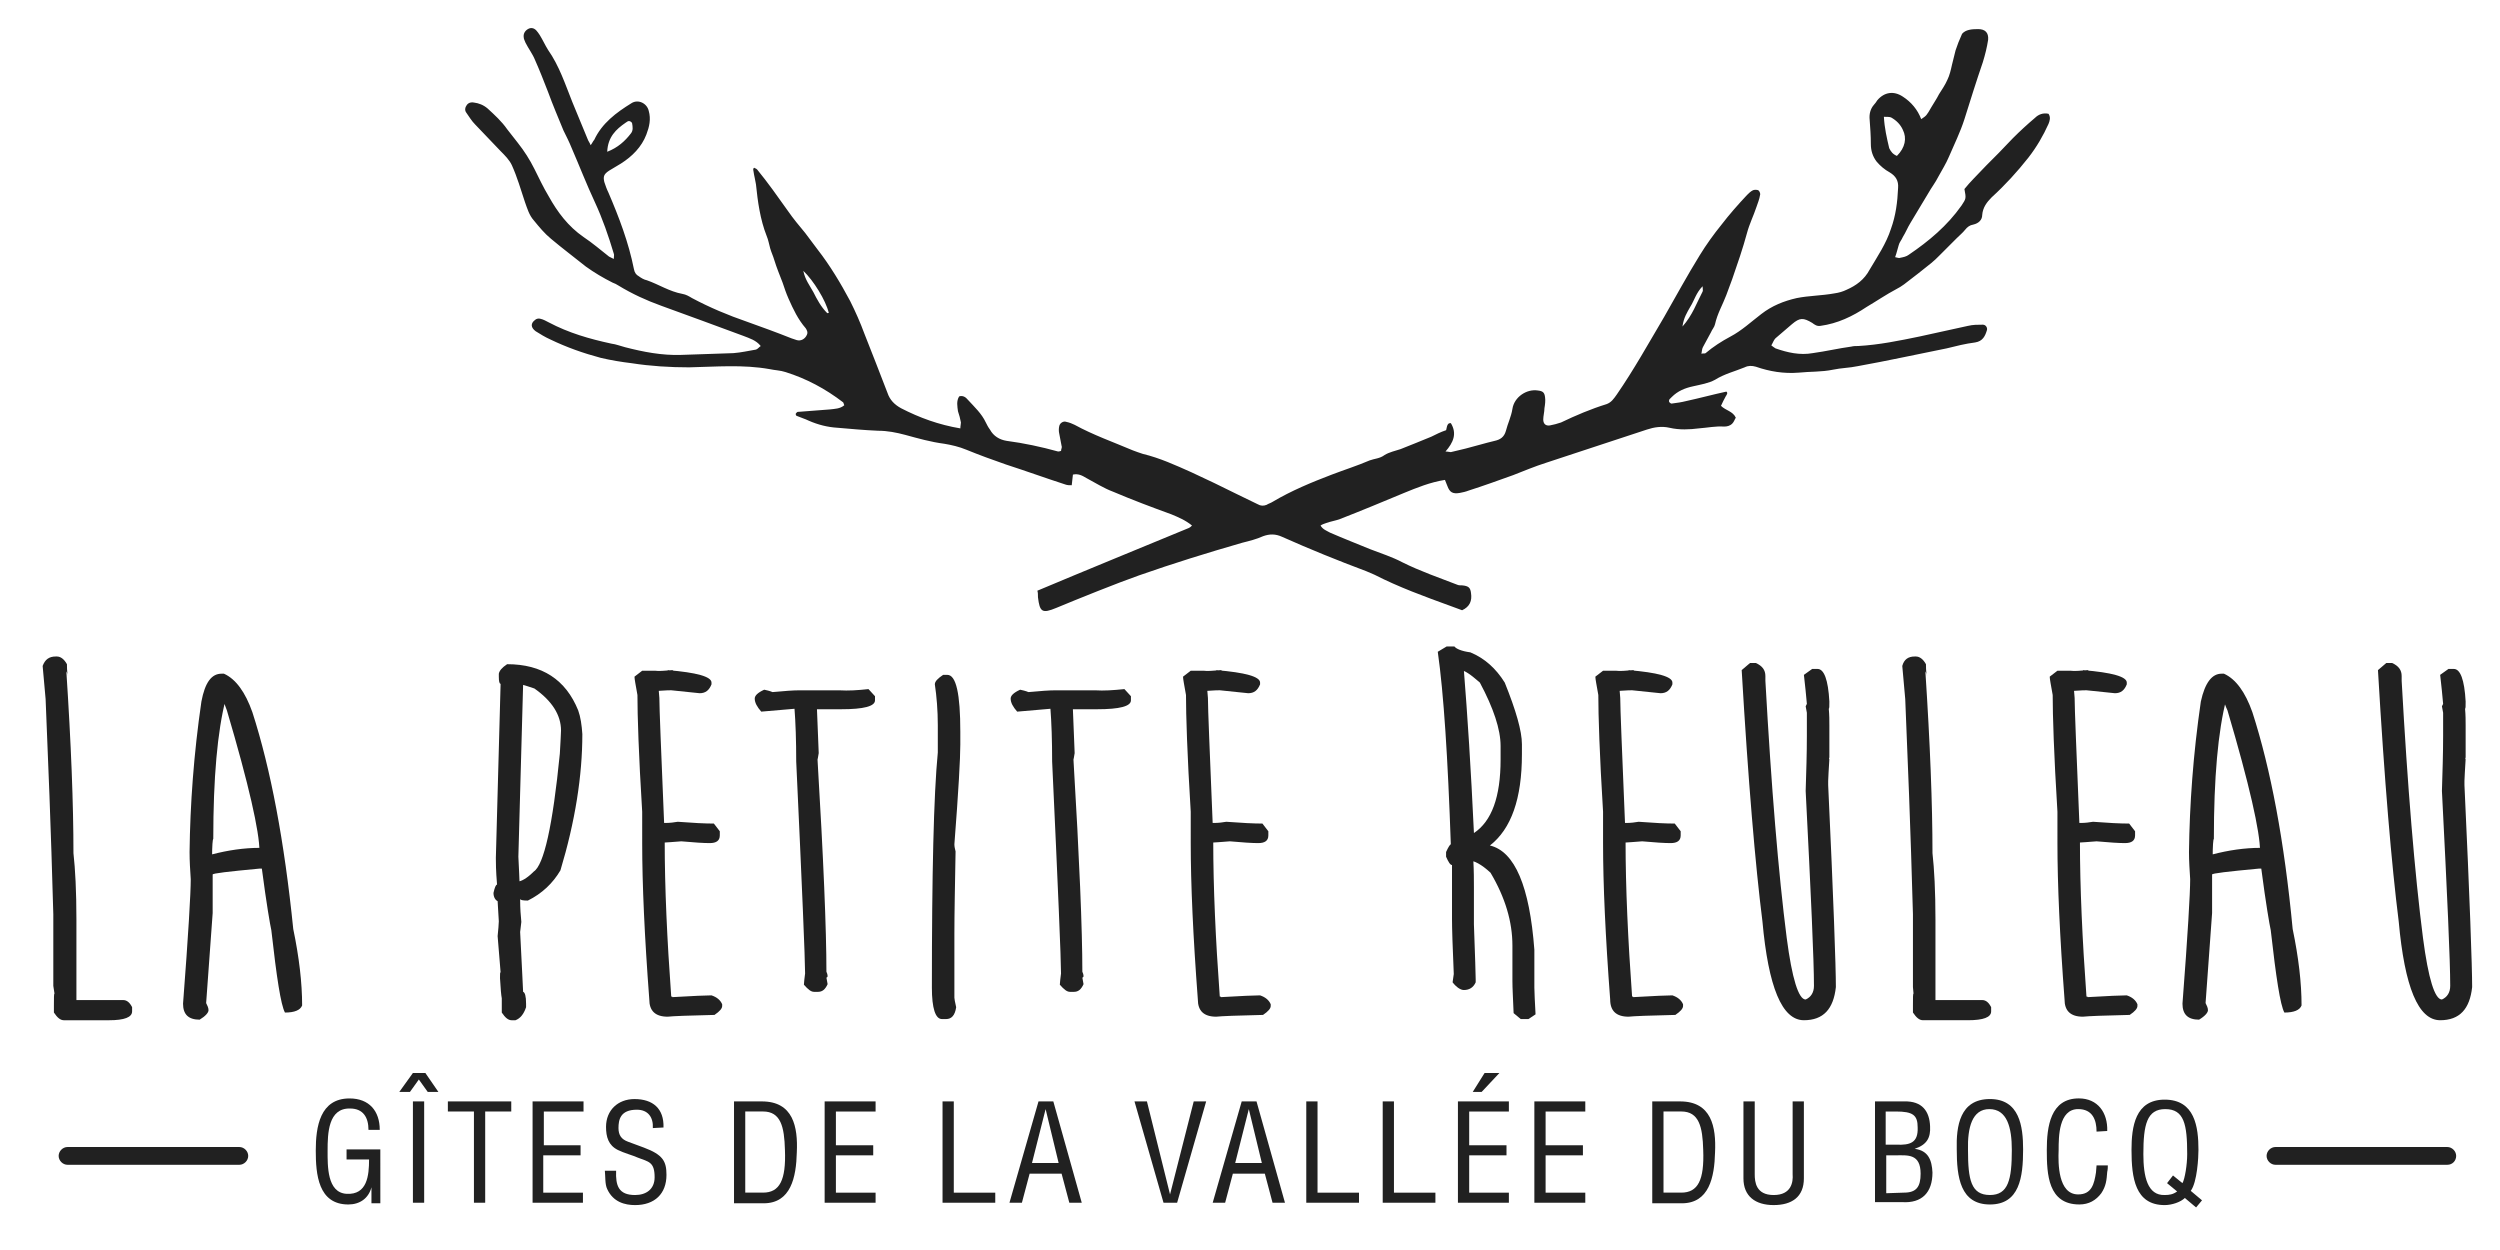 <?xml version="1.0" encoding="utf-8"?>
<!-- Generator: Adobe Illustrator 16.0.0, SVG Export Plug-In . SVG Version: 6.00 Build 0)  -->
<!DOCTYPE svg PUBLIC "-//W3C//DTD SVG 1.1//EN" "http://www.w3.org/Graphics/SVG/1.1/DTD/svg11.dtd">
<svg version="1.1" id="Calque_1" xmlns="http://www.w3.org/2000/svg" xmlns:xlink="http://www.w3.org/1999/xlink" x="0px" y="0px"
	 width="283.46px" height="141.732px" viewBox="0 70.864 283.46 141.732" enable-background="new 0 70.864 283.46 141.732"
	 xml:space="preserve">
<g>
	<g>
		<path fill="#212121" d="M6.314,145.3h0.134c0.403,0,0.806,0.27,1.142,0.873c0,0.807,0.067,1.277,0.134,1.277l-0.202-0.472
			c0.538,8.194,0.806,15.047,0.806,20.621c0.202,1.813,0.336,4.299,0.336,7.522v9.135h5.307c0.403,0,0.739,0.271,1.007,0.808v0.472
			c0,0.672-0.873,1.008-2.62,1.008H7.254c-0.403,0-0.739-0.271-1.142-0.875v-0.805c0-0.873,0-1.345,0.067-1.345l-0.134-0.873v-8.128
			c-0.269-9.807-0.604-17.936-0.873-24.383l-0.336-3.762C5.105,145.636,5.575,145.3,6.314,145.3z"/>
		<path fill="#212121" d="M25.122,147.25h0.269c1.343,0.604,2.418,2.082,3.224,4.365c2.082,6.449,3.627,14.645,4.635,24.584
			c0.672,3.225,1.007,6.113,1.007,8.666c-0.201,0.537-0.873,0.807-1.948,0.807c-0.47-0.873-0.94-3.963-1.545-9.338
			c-0.134-0.604-0.538-2.889-1.075-6.984H29.42c-3.56,0.336-5.307,0.537-5.307,0.671v4.367l-0.739,10.209
			c0.134,0.271,0.269,0.538,0.269,0.807s-0.336,0.673-1.007,1.074c-1.276,0-1.881-0.604-1.881-1.813
			c0.604-7.858,0.873-12.562,0.873-14.105c-0.067-1.008-0.134-2.083-0.134-3.09c0.067-5.374,0.47-11.084,1.343-17.063
			C23.241,148.255,23.98,147.25,25.122,147.25z M25.592,150.137c-0.94,3.628-1.41,8.934-1.41,15.853
			c-0.067,0-0.135,0.738-0.135,2.149v-0.403c1.814-0.471,3.627-0.738,5.374-0.738v0.402c0-2.217-1.209-7.59-3.694-15.986
			C25.323,150.406,25.256,150.003,25.592,150.137z"/>
		<path fill="#212121" d="M57.498,146.173c3.963,0,6.65,1.746,8.061,5.24c0.269,0.737,0.403,1.68,0.47,2.687
			c0,4.702-0.806,9.874-2.485,15.448c-0.873,1.479-2.083,2.621-3.694,3.427c-0.604,0-0.874-0.067-0.874-0.201v0.134
			c0,0.941,0.067,1.814,0.135,2.486c-0.067,0.671-0.135,1.074-0.135,1.141c0.202,4.232,0.336,6.449,0.336,6.785
			c0.202,0.066,0.336,0.471,0.336,1.344v0.402c-0.269,0.807-0.672,1.275-1.209,1.479h-0.403c-0.403,0-0.739-0.27-1.142-0.873v-0.94
			v-0.672c-0.067-0.336-0.134-1.074-0.202-2.283c0-0.471,0-0.672,0.067-0.672l-0.336-4.099c0.067-0.737,0.134-1.344,0.134-1.68
			c-0.067-1.343-0.134-2.082-0.134-2.283c-0.269-0.135-0.47-0.471-0.47-0.939c0.134-0.604,0.269-0.939,0.403-0.939
			c-0.134-1.611-0.134-2.554-0.134-3.022l0.538-19.749c-0.134,0-0.202-0.268-0.202-0.805v-0.336
			C56.625,146.914,56.894,146.578,57.498,146.173z M59.312,148.525l-0.537,19.479c0.067,1.545,0.134,2.554,0.134,2.957l-0.269-0.135
			c0.47,0,1.142-0.402,1.88-1.143c1.142-0.739,2.15-5.174,2.956-13.367c0.067-1.343,0.134-2.217,0.134-2.62
			c0-1.745-1.007-3.356-3.022-4.769C59.983,148.726,59.58,148.591,59.312,148.525z"/>
		<path fill="#212121" d="M76.239,146.845l0.269,0.135c-0.538,0-0.806-0.066-0.806-0.135c3.292,0.27,4.971,0.74,4.971,1.41v0.203
			c-0.269,0.672-0.672,1.006-1.343,1.006l-3.224-0.334c-0.135,0-0.604,0-1.411,0.065l0.067,0.808c0,1.209,0.202,5.978,0.538,14.172
			h0.134c0.537,0,1.007-0.066,1.411-0.135c1.747,0.135,3.09,0.203,4.097,0.203l0.672,0.873v0.469c0,0.604-0.403,0.873-1.142,0.873
			c-0.671,0-1.746-0.066-3.224-0.201c-1.007,0.068-1.612,0.135-1.881,0.135v-0.135c0,5.24,0.269,11.15,0.739,17.6
			c0.067,0,0.134,0,0.134,0.066c2.351-0.135,3.829-0.201,4.433-0.201c0.604,0.201,1.008,0.537,1.209,1.008v0.201
			c0,0.27-0.269,0.605-0.873,1.008c-2.956,0.066-4.702,0.135-5.307,0.201c-1.411,0-2.082-0.672-2.082-1.947
			c-0.538-7.12-0.806-13.031-0.806-17.732V162.9c-0.403-6.516-0.538-10.949-0.538-13.232c-0.201-1.143-0.335-1.813-0.335-2.082
			l0.873-0.672h1.478C74.694,146.98,75.298,146.914,76.239,146.845z"/>
		<path fill="#212121" d="M98.472,148.996l0.739,0.807v0.47c0,0.672-1.276,1.008-3.829,1.008h-3.09c0.202,0,0.336,0,0.336-0.065
			l0.201,5.037c-0.067,0.471-0.134,0.738-0.134,0.738c0.672,11.219,1.008,19.278,1.008,24.047c0.067,0.135,0.134,0.336,0.134,0.539
			c-0.067,0.133-0.134,0.133-0.134,0.133l0.134,0.74c-0.269,0.604-0.604,0.872-1.075,0.872h-0.47c-0.336,0-0.672-0.271-1.142-0.807
			c0-0.269,0.067-0.673,0.134-1.274c0-1.613-0.335-9.605-1.007-24.049c0-2.352-0.067-4.365-0.202-6.111l0.269,0.135H90.21
			l-3.896,0.336c-0.47-0.538-0.739-1.008-0.739-1.479c0-0.336,0.336-0.672,1.075-1.008c0.672,0.136,0.94,0.271,0.94,0.271
			c1.411-0.135,2.418-0.201,3.023-0.201h4.567C96.188,149.197,97.263,149.13,98.472,148.996z"/>
		<path fill="#212121" d="M106.936,147.382h0.47c1.008,0,1.478,2.15,1.478,6.449v1.479c0,1.477-0.202,5.238-0.672,11.283
			c0,0.27,0.067,0.537,0.134,0.807c-0.067,3.896-0.134,7.053-0.134,9.337v7.255c0,0.135,0.067,0.471,0.202,1.074
			c-0.135,0.939-0.538,1.344-1.142,1.344h-0.47c-0.739,0-1.142-1.209-1.142-3.561c0-12.896,0.202-21.83,0.672-26.666v-3.09
			c0-1.68-0.134-3.293-0.336-4.635C105.995,148.123,106.331,147.787,106.936,147.382z"/>
		<path fill="#212121" d="M127.49,148.996l0.739,0.807v0.47c0,0.672-1.276,1.008-3.829,1.008h-3.09c0.202,0,0.336,0,0.336-0.065
			l0.202,5.037c-0.067,0.471-0.134,0.738-0.134,0.738c0.671,11.219,1.007,19.278,1.007,24.047c0.067,0.135,0.134,0.336,0.134,0.539
			c-0.067,0.133-0.134,0.133-0.134,0.133l0.134,0.74c-0.269,0.604-0.604,0.872-1.075,0.872h-0.47c-0.336,0-0.672-0.271-1.142-0.807
			c0-0.269,0.067-0.673,0.134-1.274c0-1.613-0.336-9.605-1.008-24.049c0-2.352-0.067-4.365-0.202-6.111l0.269,0.135h-0.134
			l-3.896,0.336c-0.47-0.538-0.739-1.008-0.739-1.479c0-0.336,0.335-0.672,1.075-1.008c0.671,0.136,0.94,0.271,0.94,0.271
			c1.41-0.135,2.418-0.201,3.022-0.201h4.567C125.139,149.197,126.213,149.13,127.49,148.996z"/>
		<path fill="#212121" d="M138.438,146.845l0.269,0.135c-0.538,0-0.806-0.066-0.806-0.135c3.291,0.27,4.972,0.74,4.972,1.41v0.203
			c-0.271,0.672-0.672,1.006-1.345,1.006l-3.224-0.334c-0.134,0-0.604,0-1.411,0.065l0.067,0.808c0,1.209,0.202,5.978,0.537,14.172
			h0.135c0.537,0,1.007-0.066,1.41-0.135c1.747,0.135,3.157,0.203,4.097,0.203l0.672,0.873v0.469c0,0.604-0.401,0.873-1.142,0.873
			c-0.672,0-1.748-0.066-3.225-0.201c-1.008,0.068-1.612,0.135-1.881,0.135v-0.135c0,5.24,0.269,11.15,0.739,17.6
			c0.067,0,0.134,0,0.134,0.066c2.351-0.135,3.829-0.201,4.434-0.201c0.604,0.201,1.008,0.537,1.209,1.008v0.201
			c0,0.27-0.27,0.605-0.873,1.008c-2.956,0.066-4.703,0.135-5.307,0.201c-1.411,0-2.083-0.672-2.083-1.947
			c-0.537-7.12-0.806-13.031-0.806-17.732V162.9c-0.403-6.516-0.537-10.949-0.537-13.232c-0.202-1.143-0.336-1.813-0.336-2.082
			l0.873-0.672h1.478C136.894,146.98,137.498,146.914,138.438,146.845z"/>
		<path fill="#212121" d="M164.031,144.16h0.873c0.201,0.268,0.807,0.536,1.813,0.67c1.613,0.672,2.89,1.813,3.896,3.426
			c1.277,3.158,1.949,5.51,1.949,6.986v1.143c0,5.037-1.21,8.463-3.628,10.344c2.821,0.672,4.501,4.635,5.038,11.822v4.299
			c0,0.604,0.066,1.611,0.135,3.023l-0.807,0.537h-0.873l-0.807-0.673c-0.066-1.68-0.136-2.821-0.136-3.627v-4.03
			c0-2.687-0.805-5.44-2.483-8.263c-1.008-0.938-1.881-1.409-2.553-1.409h0.604c0.066,1.209,0.066,2.217,0.066,3.021v4.23
			c0.135,3.695,0.201,5.777,0.201,6.248v0.336c-0.27,0.604-0.738,0.873-1.344,0.873c-0.336,0-0.807-0.27-1.275-0.873l0.135-0.941
			c-0.135-3.09-0.201-5.172-0.201-6.245v-6.113c-0.202,0-0.403-0.336-0.672-0.94v-0.537c0.269-0.604,0.47-0.873,0.537-0.873
			c-0.336-9.807-0.807-17.129-1.479-21.83L164.031,144.16z M165.978,146.845c0.404,5.039,0.807,11.219,1.143,18.473
			c2.017-1.344,3.022-4.098,3.022-8.328v-1.546c0-1.881-0.806-4.3-2.351-7.188c-1.076-0.939-1.746-1.41-2.217-1.41H165.978z"/>
		<path fill="#212121" d="M185.189,146.845l0.27,0.135c-0.537,0-0.807-0.066-0.807-0.135c3.291,0.27,4.971,0.74,4.971,1.41v0.203
			c-0.269,0.672-0.672,1.006-1.344,1.006l-3.224-0.334c-0.134,0-0.604,0-1.411,0.065l0.066,0.808c0,1.209,0.203,5.978,0.539,14.172
			h0.133c0.539,0,1.009-0.066,1.412-0.135c1.746,0.135,3.09,0.203,4.097,0.203l0.672,0.873v0.469c0,0.604-0.403,0.873-1.142,0.873
			c-0.672,0-1.746-0.066-3.226-0.201c-1.008,0.068-1.61,0.135-1.881,0.135v-0.135c0,5.24,0.271,11.15,0.739,17.6
			c0.066,0,0.134,0,0.134,0.066c2.353-0.135,3.829-0.201,4.435-0.201c0.604,0.201,1.008,0.537,1.209,1.008v0.201
			c0,0.27-0.27,0.605-0.873,1.008c-2.955,0.066-4.703,0.135-5.308,0.201c-1.409,0-2.082-0.672-2.082-1.947
			c-0.536-7.12-0.807-13.031-0.807-17.732V162.9c-0.402-6.516-0.537-10.949-0.537-13.232c-0.201-1.143-0.336-1.813-0.336-2.082
			l0.873-0.672h1.479C183.644,146.98,184.316,146.914,185.189,146.845z"/>
		<path fill="#212121" d="M198.421,146.041h0.672c0.738,0.336,1.074,0.806,1.074,1.478v0.537
			c0.672,12.092,1.479,21.831,2.418,29.151c0.604,4.635,1.345,6.986,2.149,6.986c0.604-0.27,0.94-0.807,0.94-1.545
			c0-2.889-0.336-10.277-0.94-22.1c0.067-2.148,0.136-4.231,0.136-6.246v-2.62l-0.136-0.739l0.136-0.268
			c-0.067-0.941-0.201-2.016-0.336-3.293l0.939-0.672h0.604c0.738,0,1.209,1.209,1.344,3.694c0,0.537,0,0.808-0.067,0.808
			c0.067,0.738,0.067,1.343,0.067,1.881v3.627l-0.135,0.672c0-0.336,0.066-0.471,0.135-0.471c-0.067,1.275-0.135,2.082-0.135,2.484
			v0.471c0.604,12.965,0.873,20.555,0.873,22.906c-0.269,2.483-1.41,3.76-3.627,3.76c-2.484,0-4.029-3.76-4.701-11.217
			c-0.807-6.382-1.612-15.853-2.352-28.48L198.421,146.041z"/>
		<path fill="#212121" d="M217.095,145.3h0.135c0.402,0,0.807,0.27,1.143,0.873c0,0.807,0.066,1.277,0.133,1.277l-0.2-0.472
			c0.536,8.194,0.807,15.047,0.807,20.621c0.201,1.813,0.337,4.299,0.337,7.522v9.135h5.307c0.402,0,0.738,0.271,1.007,0.808v0.472
			c0,0.672-0.873,1.006-2.62,1.006h-5.104c-0.404,0-0.74-0.269-1.143-0.873v-0.805c0-0.873,0-1.345,0.066-1.345l-0.066-0.737v-8.264
			c-0.27-9.807-0.604-17.936-0.873-24.383l-0.336-3.762C215.886,145.636,216.357,145.3,217.095,145.3z"/>
		<path fill="#212121" d="M236.708,146.845l0.27,0.135c-0.537,0-0.807-0.066-0.807-0.135c3.291,0.27,4.971,0.74,4.971,1.41v0.203
			c-0.268,0.672-0.672,1.006-1.344,1.006l-3.225-0.334c-0.134,0-0.604,0-1.41,0.065l0.067,0.808c0,1.209,0.201,5.978,0.537,14.172
			h0.135c0.537,0,1.007-0.066,1.41-0.135c1.746,0.135,3.09,0.203,4.099,0.203l0.672,0.873v0.469c0,0.604-0.404,0.873-1.144,0.873
			c-0.672,0-1.746-0.066-3.226-0.201c-1.008,0.068-1.61,0.135-1.881,0.135v-0.135c0,5.24,0.271,11.15,0.739,17.6
			c0.067,0,0.136,0,0.136,0.066c2.351-0.135,3.828-0.201,4.433-0.201c0.604,0.201,1.008,0.537,1.209,1.008v0.201
			c0,0.27-0.269,0.605-0.873,1.008c-2.955,0.066-4.701,0.135-5.308,0.201c-1.41,0-2.082-0.672-2.082-1.947
			c-0.537-7.12-0.806-13.031-0.806-17.732V162.9c-0.403-6.516-0.538-10.949-0.538-13.232c-0.201-1.143-0.336-1.813-0.336-2.082
			l0.874-0.672h1.478C235.232,146.98,235.835,146.914,236.708,146.845z"/>
		<path fill="#212121" d="M251.89,147.25h0.27c1.342,0.604,2.418,2.082,3.223,4.365c2.082,6.449,3.627,14.645,4.568,24.584
			c0.672,3.225,1.008,6.113,1.008,8.666c-0.201,0.537-0.873,0.807-1.949,0.807c-0.469-0.873-0.938-3.963-1.545-9.338
			c-0.133-0.604-0.537-2.889-1.073-6.984h-0.269c-3.561,0.336-5.308,0.537-5.308,0.671v4.367l-0.739,10.209
			c0.135,0.271,0.27,0.538,0.27,0.807s-0.336,0.673-1.008,1.074c-1.275,0-1.881-0.604-1.881-1.813
			c0.604-7.858,0.873-12.562,0.873-14.105c-0.065-1.008-0.135-2.083-0.135-3.09c0.068-5.374,0.471-11.084,1.344-17.063
			C250.009,148.255,250.815,147.25,251.89,147.25z M252.427,150.137c-0.94,3.628-1.41,8.934-1.41,15.853
			c-0.068,0-0.135,0.738-0.135,2.149v-0.403c1.813-0.471,3.627-0.738,5.373-0.738v0.402c0-2.217-1.209-7.59-3.693-15.986
			C252.091,150.406,252.091,150.003,252.427,150.137z"/>
		<path fill="#212121" d="M270.563,146.041h0.672c0.739,0.336,1.075,0.806,1.075,1.478v0.537
			c0.672,12.092,1.479,21.831,2.418,29.151c0.604,4.635,1.344,6.986,2.148,6.986c0.604-0.27,0.94-0.807,0.94-1.545
			c0-2.889-0.336-10.277-0.94-22.1c0.067-2.148,0.135-4.231,0.135-6.246v-2.62l-0.135-0.739l0.135-0.268
			c-0.066-0.941-0.201-2.016-0.336-3.293l0.941-0.672h0.604c0.738,0,1.209,1.209,1.344,3.694c0,0.537,0,0.808-0.066,0.808
			c0.066,0.738,0.066,1.343,0.066,1.881v3.627l-0.135,0.672c0-0.336,0.068-0.471,0.135-0.471c-0.066,1.275-0.135,2.082-0.135,2.484
			v0.471c0.605,12.965,0.873,20.555,0.873,22.906c-0.268,2.483-1.41,3.76-3.627,3.76c-2.484,0-4.029-3.76-4.701-11.217
			c-0.807-6.382-1.612-15.853-2.352-28.48L270.563,146.041z"/>
	</g>
	<g>
		<path fill="#212121" d="M164.501,118.836c0.738,1.209,0.268,2.216-0.605,3.224c0.27,0,0.471,0.067,0.605,0.067
			c0.537-0.134,1.074-0.269,1.679-0.403c1.075-0.269,2.149-0.604,3.292-0.874c0.604-0.134,1.074-0.403,1.275-1.142
			c0.201-0.806,0.604-1.612,0.737-2.485c0.202-1.343,1.613-2.284,2.89-2.083c0.537,0.067,0.738,0.202,0.807,0.739
			c0.066,0.403,0,0.873-0.066,1.276c0,0.403-0.135,0.874-0.135,1.276c0,0.47,0.268,0.739,0.738,0.672
			c0.402-0.067,0.873-0.202,1.275-0.336c1.68-0.806,3.426-1.545,5.172-2.083c0.539-0.201,0.807-0.604,1.143-1.075
			c1.947-2.821,3.627-5.844,5.374-8.799c1.344-2.351,2.62-4.702,4.03-6.985c0.738-1.209,1.611-2.418,2.484-3.493
			c0.873-1.142,1.881-2.284,2.889-3.358c0.201-0.202,0.404-0.403,0.672-0.538c0.135-0.067,0.471-0.067,0.604,0
			s0.269,0.403,0.201,0.538c-0.067,0.47-0.269,0.94-0.403,1.343c-0.334,1.008-0.806,1.948-1.074,2.956
			c-0.471,1.747-1.074,3.493-1.68,5.239c-0.201,0.604-0.47,1.209-0.671,1.813c-0.403,1.075-1.008,2.083-1.276,3.292
			c-0.066,0.336-0.336,0.604-0.471,0.94c-0.269,0.538-0.604,1.075-0.873,1.612c-0.135,0.201-0.135,0.47-0.201,0.806
			c0.201-0.067,0.402,0,0.471-0.067c0.873-0.739,1.813-1.343,2.82-1.881c1.276-0.672,2.352-1.679,3.494-2.552
			c1.209-0.94,2.551-1.478,4.028-1.814c0.672-0.134,1.344-0.201,2.082-0.269c0.739-0.067,1.479-0.134,2.217-0.269
			c0.472-0.067,0.94-0.202,1.345-0.403c1.073-0.47,2.016-1.142,2.619-2.284c0.873-1.478,1.881-2.956,2.418-4.635
			c0.537-1.478,0.739-3.022,0.807-4.635c0.066-0.806-0.27-1.343-0.939-1.747c-0.605-0.335-1.074-0.739-1.479-1.209
			c-0.471-0.604-0.672-1.276-0.672-2.015c0-0.94-0.066-1.813-0.135-2.754c-0.066-0.604,0.067-1.209,0.471-1.679
			c0.135-0.134,0.27-0.336,0.402-0.538c0.807-0.94,1.881-1.075,2.889-0.403c0.94,0.604,1.68,1.478,2.082,2.552
			c0.604-0.403,0.604-0.403,1.143-1.343c0.27-0.47,0.604-0.94,0.873-1.478c0.336-0.538,0.672-1.008,0.941-1.612
			c0.268-0.537,0.401-1.142,0.537-1.747c0.133-0.537,0.268-1.075,0.401-1.612c0.201-0.604,0.403-1.142,0.739-1.881
			c0.402-0.47,1.074-0.537,1.813-0.537c0.807,0,1.209,0.403,1.143,1.209c-0.135,0.873-0.336,1.679-0.604,2.552
			c-0.737,2.149-1.409,4.299-2.082,6.448c-0.471,1.478-1.143,2.821-1.745,4.232c-0.337,0.806-0.808,1.545-1.209,2.284
			c-0.337,0.672-0.808,1.276-1.144,1.881c-0.673,1.142-1.345,2.217-2.017,3.358c-0.334,0.538-0.537,1.075-0.873,1.612
			c-0.133,0.336-0.401,0.604-0.47,0.94c-0.134,0.403-0.202,0.806-0.403,1.343c0.271,0.067,0.472,0.134,0.605,0.067
			c0.336-0.067,0.672-0.134,0.939-0.336c2.283-1.545,4.367-3.292,5.979-5.575c0.537-0.806,0.537-0.806,0.336-1.881
			c0.336-0.403,0.672-0.806,1.074-1.209c0.941-1.007,1.881-1.948,2.822-2.888c0.537-0.538,1.074-1.142,1.611-1.679
			c0.807-0.806,1.611-1.545,2.484-2.284c0.402-0.403,0.939-0.604,1.545-0.47c0.27,0.403,0.135,0.806,0,1.142
			c-0.604,1.343-1.343,2.62-2.284,3.829c-1.274,1.612-2.618,3.09-4.163,4.5c-0.537,0.538-1.009,1.142-1.074,2.015
			c0,0.538-0.404,0.94-1.008,1.075c-0.404,0.067-0.673,0.269-0.941,0.604c-0.268,0.336-0.604,0.604-0.939,0.94
			c-0.672,0.672-1.275,1.276-1.947,1.948c-0.336,0.335-0.604,0.604-0.94,0.873c-1.009,0.806-2.017,1.612-3.091,2.418
			c-0.268,0.202-0.604,0.403-0.872,0.538c-1.144,0.604-2.218,1.343-3.358,2.015c-1.611,1.075-3.292,1.881-5.238,2.149
			c-0.403,0.067-0.672-0.134-0.94-0.336c-1.009-0.604-1.411-0.604-2.284,0.134c-0.604,0.538-1.275,1.075-1.881,1.612
			c-0.201,0.201-0.27,0.47-0.471,0.806c0.201,0.135,0.336,0.269,0.471,0.336c1.344,0.47,2.754,0.806,4.232,0.538
			c1.478-0.202,2.889-0.538,4.365-0.739c0.27-0.067,0.536-0.067,0.807-0.067c2.352-0.134,4.635-0.604,6.918-1.075
			c1.813-0.403,3.628-0.806,5.508-1.209c0.538-0.134,1.143-0.134,1.68-0.134c0.336,0,0.537,0.336,0.471,0.604
			c-0.201,0.671-0.471,1.276-1.344,1.411c-1.074,0.134-2.148,0.403-3.225,0.671c-3.357,0.672-6.717,1.411-10.075,2.015
			c-0.94,0.202-1.881,0.202-2.821,0.403c-1.275,0.269-2.619,0.201-3.896,0.335c-1.679,0.135-3.292-0.134-4.837-0.671
			c-0.471-0.134-0.873-0.134-1.275,0.067c-1.143,0.47-2.283,0.739-3.359,1.411c-0.737,0.403-1.61,0.538-2.483,0.739
			c-0.94,0.202-1.747,0.538-2.418,1.209c-0.067,0.067-0.202,0.201-0.271,0.269c-0.065,0.134-0.065,0.269,0,0.336
			c0.067,0.067,0.201,0.202,0.336,0.134c0.537-0.067,1.008-0.134,1.545-0.269c1.545-0.336,3.023-0.739,4.568-1.075
			c0.201,0.134,0.066,0.335-0.068,0.537c-0.201,0.336-0.336,0.672-0.537,1.075c0.537,0.538,1.345,0.604,1.681,1.344
			c-0.136,0.201-0.201,0.47-0.403,0.671c-0.269,0.269-0.604,0.336-0.939,0.336c-0.939-0.067-1.881,0.134-2.82,0.202
			c-1.074,0.134-2.217,0.201-3.359-0.067c-0.873-0.202-1.746-0.067-2.553,0.202c-3.828,1.276-7.59,2.485-11.418,3.761
			c-1.277,0.403-2.553,0.94-3.762,1.411c-1.68,0.604-3.359,1.209-5.038,1.747c-0.336,0.134-0.672,0.202-1.008,0.269
			c-0.806,0.134-1.142-0.067-1.411-0.806c-0.066-0.202-0.201-0.47-0.268-0.672c-1.681,0.269-3.158,0.873-4.636,1.478
			c-2.418,1.008-4.837,2.015-7.255,2.956c-0.538,0.202-1.074,0.269-1.611,0.47c-0.201,0.067-0.402,0.134-0.604,0.269
			c0.269,0.47,0.739,0.604,1.075,0.806c1.545,0.672,3.09,1.276,4.566,1.881c1.209,0.47,2.485,0.873,3.627,1.478
			c2.016,1.008,4.166,1.747,6.248,2.553c0.135,0.067,0.336,0.067,0.536,0.067c0.739,0.067,0.94,0.269,1.009,0.874
			c0.135,0.873-0.136,1.545-1.009,1.948c-0.401-0.134-0.873-0.336-1.274-0.47c-2.957-1.075-5.912-2.149-8.666-3.56
			c-0.336-0.134-0.604-0.269-0.939-0.403c-3.225-1.209-6.382-2.485-9.539-3.896c-0.738-0.336-1.41-0.336-2.148-0.067
			c-0.739,0.335-1.544,0.537-2.352,0.739c-3.963,1.142-7.859,2.351-11.688,3.694c-2.485,0.873-6.985,2.687-9.404,3.694
			c-1.612,0.672-1.881,0.47-2.082-1.209c0-0.269,0-0.538-0.067-0.739c5.105-2.15,12.158-5.038,17.196-7.12
			c0.134-0.067,0.202-0.134,0.336-0.269c-0.739-0.604-1.545-0.94-2.351-1.276c-2.217-0.806-4.366-1.612-6.583-2.553
			c-1.075-0.403-2.015-1.007-3.023-1.545c-0.47-0.269-0.873-0.537-1.545-0.403c-0.067,0.403-0.067,0.806-0.134,1.209
			c-0.269,0-0.47,0-0.672-0.067c-2.284-0.739-4.5-1.545-6.784-2.284c-1.545-0.537-3.022-1.075-4.5-1.679
			c-0.806-0.336-1.679-0.537-2.485-0.672c-1.545-0.201-2.955-0.604-4.433-1.007c-1.007-0.269-2.015-0.47-3.09-0.47
			c-1.545-0.067-3.022-0.202-4.567-0.336c-1.142-0.067-2.217-0.336-3.292-0.806c-0.403-0.201-0.873-0.335-1.343-0.537
			c-0.067,0-0.135-0.134-0.135-0.202c0-0.068,0.067-0.134,0.135-0.202c0.067-0.067,0.134-0.067,0.269-0.067
			c1.142-0.067,2.351-0.202,3.493-0.269c0.538-0.067,1.142-0.067,1.612-0.47c-0.067-0.134-0.067-0.269-0.134-0.336
			c-2.015-1.545-4.165-2.687-6.516-3.426c-0.604-0.202-1.209-0.202-1.813-0.336c-3.023-0.537-6.045-0.269-9.135-0.202
			c-2.149,0-4.366-0.134-6.516-0.47c-1.142-0.135-2.351-0.336-3.493-0.605c-2.015-0.537-3.896-1.209-5.709-2.082
			c-0.604-0.269-1.142-0.604-1.679-0.94c-0.537-0.403-0.604-0.873-0.067-1.276c0.134-0.134,0.403-0.202,0.604-0.134
			c0.336,0.067,0.671,0.269,0.94,0.403c2.284,1.209,4.635,1.881,7.12,2.418c0.537,0.067,1.007,0.269,1.545,0.403
			c2.082,0.538,4.165,0.94,6.314,0.874c2.015-0.067,4.03-0.135,5.978-0.202c0.873-0.067,1.747-0.269,2.553-0.403
			c0.201-0.067,0.335-0.269,0.537-0.403c-0.537-0.672-1.276-0.873-1.948-1.142c-3.09-1.142-6.18-2.284-9.337-3.425
			c-1.679-0.604-3.292-1.344-4.836-2.284c-0.201-0.134-0.47-0.269-0.671-0.335c-1.075-0.538-2.083-1.142-3.023-1.814
			c-1.343-1.075-2.687-2.082-3.963-3.157c-0.739-0.604-1.343-1.344-1.948-2.083c-0.538-0.604-0.739-1.343-1.008-2.082
			c-0.47-1.411-0.873-2.821-1.478-4.165C57.77,89.007,57.233,88.47,56.763,88c-0.94-1.007-1.948-2.015-2.888-3.022
			c-0.403-0.403-0.672-0.874-1.008-1.344c-0.202-0.269-0.134-0.604,0.067-0.873c0.201-0.269,0.537-0.336,0.806-0.269
			c0.538,0.067,1.075,0.269,1.545,0.671c0.806,0.739,1.612,1.478,2.217,2.351c0.403,0.538,0.806,1.008,1.209,1.545
			c0.739,0.94,1.344,1.881,1.881,2.956c0.538,1.075,1.008,2.083,1.612,3.09c1.007,1.813,2.216,3.426,3.963,4.635
			c1.008,0.672,1.948,1.478,2.888,2.217c0.135,0.067,0.269,0.134,0.538,0.269c0-0.269,0.067-0.47,0-0.604
			c-0.604-2.015-1.276-3.963-2.149-5.844c-0.94-2.015-1.747-4.098-2.62-6.113c-0.269-0.671-0.604-1.343-0.94-2.015
			c-0.604-1.478-1.209-2.888-1.747-4.366c-0.47-1.209-0.94-2.418-1.478-3.627c-0.269-0.672-0.739-1.276-1.075-1.948
			c-0.067-0.202-0.202-0.403-0.202-0.605c-0.067-0.403,0.134-0.739,0.47-0.94c0.336-0.202,0.672-0.135,0.94,0.134
			c0.134,0.134,0.269,0.336,0.403,0.537c0.336,0.538,0.604,1.142,0.94,1.679c1.276,1.814,1.948,3.896,2.754,5.911
			c0.604,1.411,1.142,2.821,1.747,4.232c0.067,0.201,0.202,0.336,0.336,0.671c0.202-0.269,0.269-0.47,0.403-0.604
			c0.874-1.88,2.485-3.09,4.232-4.165c0.739-0.47,1.747,0,1.948,0.874c0.269,0.94,0.067,1.813-0.269,2.687
			c-0.538,1.411-1.612,2.485-2.888,3.292c-0.47,0.269-0.874,0.537-1.344,0.806c-0.604,0.403-0.671,0.671-0.537,1.276
			c0.134,0.403,0.269,0.806,0.47,1.209c1.209,2.821,2.284,5.642,2.888,8.665c0.067,0.403,0.269,0.671,0.538,0.806
			c0.269,0.202,0.604,0.403,0.94,0.47c1.343,0.47,2.552,1.276,4.03,1.545c0.403,0.067,0.739,0.269,1.075,0.47
			c2.015,1.075,4.097,1.948,6.247,2.687c1.679,0.604,3.358,1.209,5.038,1.881c0.201,0.067,0.403,0.134,0.604,0.201
			c0.47,0.135,0.94-0.134,1.142-0.604c0.134-0.269,0-0.537-0.134-0.739c-0.873-1.007-1.411-2.149-1.948-3.358
			c-0.269-0.604-0.47-1.209-0.672-1.813c-0.336-0.874-0.672-1.68-0.94-2.553c-0.134-0.47-0.336-0.873-0.47-1.343
			c-0.134-0.47-0.202-0.94-0.403-1.411c-0.739-1.881-1.008-3.896-1.209-5.844c-0.067-0.47-0.202-0.94-0.269-1.411
			c0-0.134-0.134-0.336,0.067-0.47c0.067,0.067,0.202,0.067,0.336,0.202c1.209,1.478,2.351,3.09,3.493,4.702
			c0.604,0.874,1.276,1.679,1.948,2.485c0.47,0.604,0.94,1.276,1.41,1.881c1.411,1.813,2.62,3.829,3.694,5.844
			c0.605,1.209,1.142,2.418,1.612,3.694c0.873,2.217,1.747,4.433,2.62,6.717c0.269,0.806,0.806,1.343,1.545,1.746
			c2.083,1.075,4.299,1.881,6.717,2.284c0-0.269,0.067-0.47,0.067-0.672c-0.067-0.403-0.201-0.873-0.336-1.276
			c-0.067-0.537-0.201-1.142,0.135-1.679c0.403-0.134,0.739,0.067,1.007,0.403c0.739,0.806,1.545,1.545,2.015,2.553
			c0.134,0.269,0.269,0.537,0.47,0.806c0.403,0.739,1.075,1.142,1.881,1.276c2.015,0.269,3.896,0.672,5.844,1.209
			c0.067,0,0.134,0,0.336-0.067c0-0.202,0.134-0.403,0.067-0.537c-0.067-0.47-0.201-0.94-0.269-1.411
			c-0.067-0.269-0.067-0.604,0-0.874c0.067-0.335,0.47-0.604,0.806-0.47c0.336,0.067,0.672,0.202,0.94,0.336
			c2.082,1.142,4.366,1.948,6.583,2.889c0.336,0.134,0.739,0.269,1.142,0.403c1.948,0.47,3.694,1.276,5.508,2.083
			c1.747,0.806,3.426,1.612,5.172,2.485c0.806,0.403,1.545,0.739,2.351,1.142c0.336,0.202,0.672,0.202,1.008,0.067
			c0.201-0.135,0.471-0.202,0.672-0.336c2.149-1.276,4.435-2.217,6.717-3.09c1.41-0.538,2.89-1.008,4.299-1.612
			c0.537-0.201,1.144-0.201,1.681-0.604c0.537-0.336,1.209-0.47,1.813-0.672c0.537-0.201,1.142-0.47,1.679-0.671
			c0.604-0.269,1.209-0.47,1.813-0.739c0.537-0.269,1.074-0.538,1.68-0.739C164.097,118.903,164.232,118.836,164.501,118.836z
			 M215.08,88.542c0.941-0.94,1.144-2.015,0.672-2.956c-0.268-0.604-0.737-1.075-1.342-1.411c-0.203-0.067-0.471-0.067-0.807-0.067
			c0.066,1.276,0.336,2.418,0.604,3.56C214.41,88.072,214.61,88.34,215.08,88.542z M68.85,88.072
			c1.209-0.47,2.015-1.209,2.687-2.083c0.269-0.336,0.202-0.739,0.134-1.142c-0.067-0.201-0.336-0.335-0.537-0.201
			c-0.067,0.067-0.134,0.067-0.202,0.134C69.857,85.519,68.917,86.392,68.85,88.072z M91.083,101.573
			c0.201,1.008,0.739,1.679,1.142,2.418c0.403,0.806,0.874,1.679,1.545,2.351c0.067,0.067,0.134,0,0.202,0
			C93.636,104.932,92.225,102.647,91.083,101.573z M190.765,107.887c1.141-1.276,1.611-2.687,2.283-3.963
			c0.066-0.134,0-0.269,0-0.604c-0.738,0.739-0.94,1.612-1.41,2.351C191.302,106.275,190.899,106.879,190.765,107.887z"/>
	</g>
	<g>
		<g>
			<path fill="#212121" d="M43.124,207.298h-1.007v-1.813l0,0c-0.336,1.276-1.344,1.947-2.62,1.947
				c-3.425,0-3.694-3.426-3.694-6.111c0-2.688,0.47-5.912,3.829-5.912c2.216,0,3.425,1.411,3.425,3.562H41.78
				c0-1.41-0.604-2.419-2.083-2.419c-2.485-0.066-2.552,2.82-2.552,4.771c0,1.745-0.067,4.768,2.149,4.901
				c2.351,0.135,2.552-2.082,2.552-3.896h-2.552v-1.143h3.829L43.124,207.298L43.124,207.298z"/>
			<path fill="#212121" d="M47.49,193.261l-1.008,1.41h-1.209l1.545-2.149h1.411l1.478,2.149h-1.209L47.49,193.261z M46.818,207.232
				v-11.486h1.276v11.486H46.818z"/>
			<path fill="#212121" d="M50.781,195.746h7.188v1.144h-2.956v10.344h-1.276v-10.344h-2.956V195.746z"/>
			<path fill="#212121" d="M60.386,207.232v-11.486h5.777v1.144h-4.5v3.827h4.165v1.144h-4.232v4.231h4.5v1.142L60.386,207.232
				L60.386,207.232z"/>
			<path fill="#212121" d="M74.022,198.769c0.067-1.209-0.537-2.082-1.813-2.082c-1.881,0-2.083,1.141-2.083,2.082
				c0,0.807,0.336,1.275,1.075,1.545c0.604,0.201,1.209,0.471,1.814,0.672c2.149,0.807,2.552,1.545,2.552,3.09
				c0,2.148-1.343,3.426-3.56,3.426c-1.142,0-2.485-0.336-3.157-1.813c-0.269-0.537-0.202-1.478-0.269-2.082h1.276
				c-0.067,1.681,0.269,2.754,2.149,2.754c1.276,0,2.217-0.672,2.217-2.017c0-1.745-0.672-1.745-1.881-2.215
				c-0.604-0.27-1.612-0.539-2.284-0.875c-1.075-0.537-1.344-1.477-1.344-2.619c0-1.881,1.344-3.155,3.225-3.155
				c2.082,0,3.358,1.073,3.291,3.224L74.022,198.769L74.022,198.769z"/>
			<path fill="#212121" d="M83.225,207.232v-11.486h3.157c3.56,0,4.098,2.889,3.963,5.777c-0.067,2.82-0.671,5.775-3.761,5.775
				h-3.358L83.225,207.232L83.225,207.232z M84.5,206.089h2.015c1.881,0,2.62-1.41,2.485-4.836c-0.067-2.619-0.47-4.365-2.485-4.365
				H84.5V206.089z"/>
			<path fill="#212121" d="M93.501,207.232v-11.486h5.777v1.144h-4.5v3.827h4.231v1.144h-4.231v4.231h4.5v1.142L93.501,207.232
				L93.501,207.232z"/>
			<path fill="#212121" d="M106.869,207.232v-11.486h1.276v10.346h4.702v1.142L106.869,207.232L106.869,207.232z"/>
			<path fill="#212121" d="M117.75,195.746h1.679l3.224,11.486h-1.41l-0.874-3.291h-3.627l-0.874,3.291h-1.411L117.75,195.746z
				 M118.556,196.619L118.556,196.619l-1.545,6.113h3.022L118.556,196.619z"/>
			<path fill="#212121" d="M135.349,195.746h1.411l-3.292,11.486h-1.545l-3.291-11.486h1.411l2.62,10.547l0,0L135.349,195.746z"/>
			<path fill="#212121" d="M140.79,195.746h1.678l3.226,11.486h-1.409l-0.873-3.291h-3.627l-0.874,3.291h-1.411L140.79,195.746z
				 M141.596,196.619L141.596,196.619l-1.545,6.113h3.023L141.596,196.619z"/>
			<path fill="#212121" d="M148.111,207.232v-11.486h1.276v10.346h4.702v1.142L148.111,207.232L148.111,207.232z"/>
			<path fill="#212121" d="M156.777,207.232v-11.486h1.275v10.346h4.701v1.142L156.777,207.232L156.777,207.232z"/>
			<path fill="#212121" d="M165.306,207.232v-11.486h5.777v1.144h-4.5v3.827h4.23v1.144h-4.23v4.231h4.5v1.142L165.306,207.232
				L165.306,207.232z M168.33,192.522h1.68l-2.016,2.149h-1.008L168.33,192.522z"/>
			<path fill="#212121" d="M173.972,207.232v-11.486h5.775v1.144h-4.5v3.827h4.231v1.144h-4.231v4.231h4.5v1.142L173.972,207.232
				L173.972,207.232z"/>
			<path fill="#212121" d="M187.339,207.232v-11.486h3.156c3.561,0,4.098,2.889,3.963,5.777c-0.066,2.82-0.672,5.775-3.763,5.775
				h-3.356V207.232L187.339,207.232z M188.615,206.089h2.016c1.882,0,2.619-1.41,2.486-4.836c-0.068-2.619-0.471-4.365-2.486-4.365
				h-2.016V206.089z"/>
			<path fill="#212121" d="M197.683,195.746h1.275v8.262c0,0.875,0.135,2.353,2.149,2.353s2.218-1.478,2.149-2.353v-8.262h1.275
				v8.732c0,2.082-1.344,3.023-3.426,3.023s-3.426-1.008-3.426-3.023v-8.732H197.683z"/>
			<path fill="#212121" d="M212.595,207.232v-11.486h3.291c2.082-0.065,2.889,1.144,2.955,2.822
				c0.068,1.275-0.336,2.082-1.746,2.553l0,0c1.545,0.201,1.947,1.275,2.016,2.687c0,2.284-1.209,3.493-3.426,3.358h-3.09V207.232
				L212.595,207.232z M213.871,200.65h1.144c1.545,0.066,2.485-0.201,2.418-1.947c0-1.412-0.537-1.813-2.485-1.813h-1.142v3.762
				L213.871,200.65L213.871,200.65z M215.886,206.089c1.41,0,1.881-0.672,1.881-2.148c0-2.283-1.479-2.082-2.754-2.082h-1.143v4.299
				L215.886,206.089L215.886,206.089z"/>
			<path fill="#212121" d="M225.626,195.478c3.356,0,3.762,3.09,3.762,5.709c0,3.156-0.404,6.246-3.762,6.246
				c-3.359,0-3.762-3.09-3.762-6.246C221.796,198.568,222.201,195.478,225.626,195.478z M225.559,196.619
				c-1.948,0-2.485,2.084-2.419,4.635c0,3.359,0.336,5.105,2.486,5.105c2.082,0,2.483-1.746,2.483-5.105
				C228.111,198.703,227.574,196.619,225.559,196.619z"/>
			<path fill="#212121" d="M237.716,199.171c0-1.344-0.471-2.553-2.082-2.553c-2.217,0-2.217,3.157-2.217,4.635
				c-0.066,1.545-0.066,5.039,2.217,5.039c1.545,0,1.814-1.209,2.016-2.486c0-0.268,0.066-0.537,0.066-0.807h1.277
				c0,0.203,0,0.471-0.068,0.74c-0.066,0.938-0.135,1.61-0.672,2.418c-0.604,0.805-1.41,1.274-2.484,1.274
				c-3.561,0-3.695-3.427-3.695-6.181c0-2.619,0.404-5.844,3.629-5.844c2.148,0,3.291,1.613,3.223,3.695L237.716,199.171
				L237.716,199.171z"/>
			<path fill="#212121" d="M249.673,206.962l-0.672,0.807l-1.276-1.074c-0.47,0.471-1.478,0.807-2.284,0.807
				c-3.357,0-3.762-3.09-3.762-6.248c0-2.619,0.404-5.709,3.762-5.709c3.426,0,3.829,3.09,3.829,5.709
				c0,0.808-0.134,3.629-0.873,4.636L249.673,206.962z M245.71,205.015l0.672-0.873l1.074,0.873
				c0.269-0.471,0.537-2.082,0.537-3.291c0-3.357-0.336-5.105-2.484-5.105c-2.084,0-2.486,1.748-2.486,5.105
				c0,2.553,0.471,4.701,2.418,4.635c0.537,0,0.941-0.066,1.411-0.402L245.71,205.015z"/>
		</g>
		<g>
			<path fill="#212121" d="M27.137,202.933H7.657c-0.537,0-1.007-0.471-1.007-1.008s0.47-1.008,1.007-1.008h19.479
				c0.538,0,1.008,0.471,1.008,1.008S27.674,202.933,27.137,202.933z"/>
			<path fill="#212121" d="M277.482,202.933h-19.479c-0.539,0-1.008-0.471-1.008-1.008s0.469-1.008,1.008-1.008h19.479
				c0.537,0,1.008,0.471,1.008,1.008S278.085,202.933,277.482,202.933z"/>
		</g>
	</g>
</g>
</svg>
